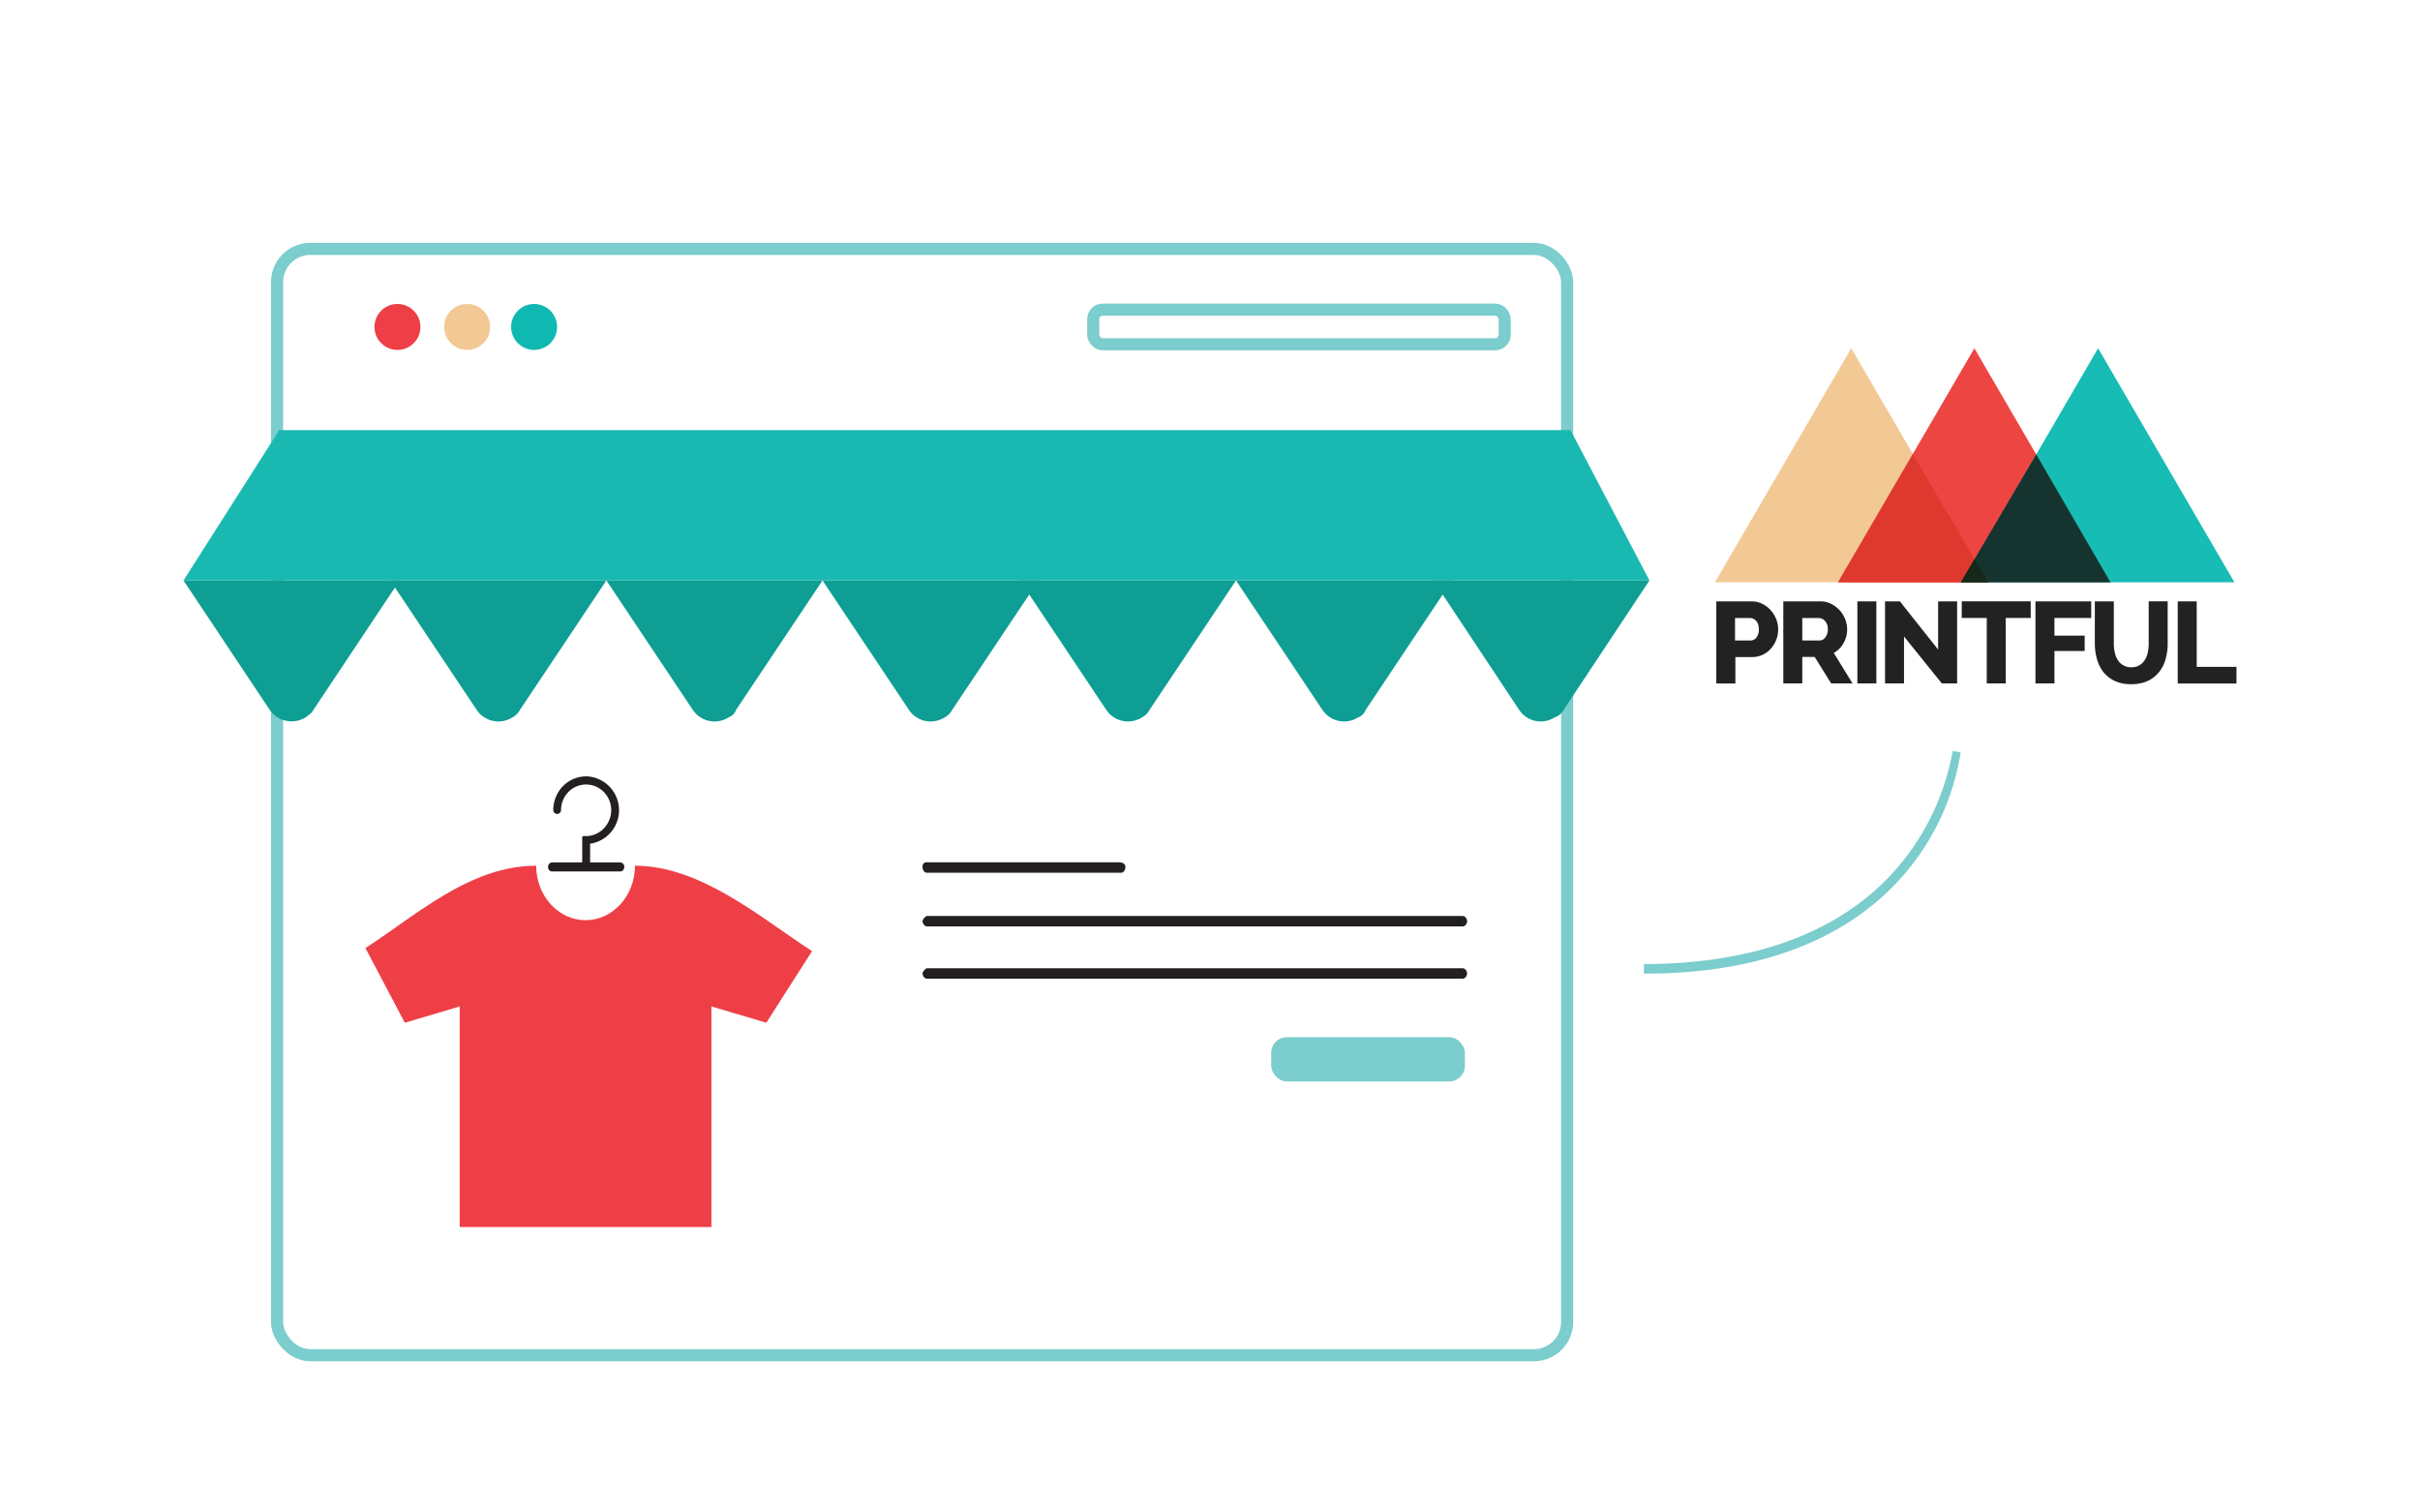 <svg id="Layer_1" data-name="Layer 1" xmlns="http://www.w3.org/2000/svg" width="400" height="250" viewBox="0 0 400 250">
  <defs>
    <style>
      .cls-1 {
        fill: #ee3f47;
      }

      .cls-2 {
        fill: #0fb9b2;
      }

      .cls-3 {
        fill: #f2c994;
      }

      .cls-4 {
        fill: none;
        stroke: #7ccdcd;
        stroke-miterlimit: 10;
        stroke-width: 2px;
      }

      .cls-5 {
        fill: #231f20;
      }

      .cls-6 {
        fill: #19b9b1;
      }

      .cls-7 {
        fill: #0e9e94;
      }

      .cls-8 {
        fill: #7ccdcd;
      }

      .cls-9 {
        fill: #ed4642;
      }

      .cls-10 {
        fill: #17bcb5;
      }

      .cls-11 {
        fill: #df392f;
      }

      .cls-12 {
        fill: #16342f;
      }

      .cls-13 {
        fill: #15291a;
      }

      .cls-14 {
        fill: #222;
      }
    </style>
  </defs>
  <g>
    <g>
      <circle id="Oval" class="cls-1" cx="65.694" cy="54.04" r="3.8"/>
      <circle id="Oval-2" data-name="Oval" class="cls-2" cx="88.282" cy="54.04" r="3.8"/>
      <circle id="Oval-3" data-name="Oval" class="cls-3" cx="77.212" cy="54.04" r="3.8"/>
      <rect class="cls-4" x="180.699" y="51.177" width="68.011" height="5.727" rx="1.575"/>
      <g>
        <path class="cls-5" d="M102.522,142.549H97.539v-3.09a5.601,5.601,0,0,0-.509-11.133,5.387,5.387,0,0,0-3.94,1.575,5.642,5.642,0,0,0-1.635,3.989.654.654,0,0,0,.317.562.641.641,0,0,0,.643,0,.653.653,0,0,0,.317-.561,4.311,4.311,0,0,1,1.3-3.066,4.087,4.087,0,0,1,4.418-.838,4.27,4.27,0,0,1,2.576,3.784,4.353,4.353,0,0,1-1.173,3.097,4.055,4.055,0,0,1-2.967,1.33h-.424a.228.228,0,0,0-.228.228v4.123H91.252a.716.716,0,0,0-.665.748.808.808,0,0,0,.182.521.609.609,0,0,0,.462.229l.021-.001h11.266a.659.659,0,0,0,.487-.227.813.813,0,0,0,.182-.528A.713.713,0,0,0,102.522,142.549Z"/>
        <path class="cls-1" d="M104.951,143.095c0,4.979-3.662,9.008-8.187,9.008h.048c-4.525,0-8.187-4.029-8.187-9.008h0c-10.919,0-19.8,8.164-28.221,13.615l6.506,12.34,9.076-2.694V202.813h41.603V166.356l9.076,2.694,7.557-11.835c-8.421-5.451-18.353-14.12-29.272-14.12Z"/>
      </g>
      <rect class="cls-4" x="45.796" y="41.142" width="213.234" height="182.866" rx="5.491"/>
    </g>
    <polygon id="Path" class="cls-6" points="272.636 95.944 30.332 95.944 46.157 71.092 259.589 71.092 272.636 95.944"/>
    <path id="Path-2" data-name="Path" class="cls-7" d="M85.938,117.342l14.29-21.398H64.503l14.29,21.398a4.321,4.321,0,0,0,5.913,1.23A2.966,2.966,0,0,0,85.938,117.342Z"/>
    <path id="Path-3" data-name="Path" class="cls-7" d="M51.767,117.396l14.29-21.452H30.332l14.29,21.452a4.374,4.374,0,0,0,6.159.986C51.027,118.136,51.52,117.889,51.767,117.396Z"/>
    <path id="Path-4" data-name="Path" class="cls-7" d="M121.662,117.342l14.29-21.398H100.227l14.29,21.398a4.321,4.321,0,0,0,5.913,1.23A2.022,2.022,0,0,0,121.662,117.342Z"/>
    <path id="Path-5" data-name="Path" class="cls-7" d="M157.386,117.342,171.676,95.944H135.952l14.29,21.398a4.321,4.321,0,0,0,5.913,1.23A2.966,2.966,0,0,0,157.386,117.342Z"/>
    <path id="Path-6" data-name="Path" class="cls-7" d="M190.004,117.342l14.29-21.398H168.57l14.29,21.398a4.321,4.321,0,0,0,5.913,1.23A2.966,2.966,0,0,0,190.004,117.342Z"/>
    <path id="Path-7" data-name="Path" class="cls-7" d="M225.729,117.342,240.018,95.944H204.294l14.29,21.398a4.321,4.321,0,0,0,5.913,1.23A2.022,2.022,0,0,0,225.729,117.342Z"/>
    <path id="Path-8" data-name="Path" class="cls-7" d="M258.445,117.342l14.192-21.398H236.912l14.192,21.398a4.273,4.273,0,0,0,5.872,1.23A2.509,2.509,0,0,0,258.445,117.342Z"/>
    <path id="Path-9" data-name="Path" class="cls-5" d="M185.254,144.259H153.247c-.508,0-.762-.494-.762-.988a.664.664,0,0,1,.762-.741h31.753c.508,0,1.016.247,1.016.741s-.254.988-.762.988Z"/>
    <path id="Path-10" data-name="Path" class="cls-5" d="M241.759,153.128H153.233c-.499,0-.748-.576-.748-.864s.499-.864.748-.864h88.525c.499,0,.748.576.748.864S242.258,153.128,241.759,153.128Z"/>
    <path id="Path-11" data-name="Path" class="cls-5" d="M241.759,161.77H153.233c-.499,0-.748-.576-.748-.864s.499-.864.748-.864h88.525c.499,0,.748.576.748.864S242.258,161.77,241.759,161.77Z"/>
    <rect class="cls-8" x="210.114" y="171.435" width="32.019" height="7.326" rx="2.601"/>
    <g>
      <g>
        <polygon class="cls-3" points="283.459 96.249 305.995 57.568 328.53 96.249 283.459 96.249"/>
        <polygon class="cls-9" points="303.808 96.249 326.343 57.568 348.879 96.249 303.808 96.249"/>
        <polygon class="cls-10" points="324.256 96.249 346.792 57.568 369.327 96.249 324.256 96.249"/>
        <polygon class="cls-11" points="303.808 96.249 328.63 96.249 316.19 75.048 303.808 96.249"/>
        <polygon class="cls-12" points="324.114 96.249 348.836 96.249 336.568 75.105 324.114 96.249"/>
        <polygon class="cls-13" points="324.114 96.249 328.658 96.249 326.386 92.401 324.114 96.249"/>
      </g>
      <g>
        <path class="cls-14" d="M283.686,112.963V99.401h5.794a3.881,3.881,0,0,1,1.789.398,4.396,4.396,0,0,1,1.392,1.051,5.21,5.21,0,0,1,.923,1.463,4.761,4.761,0,0,1-.852,4.871,4.4,4.4,0,0,1-1.363,1.037,4.039,4.039,0,0,1-1.775.383h-2.755v4.374Zm3.124-7.1h2.556a1.211,1.211,0,0,0,.951-.483,2.086,2.086,0,0,0,.398-1.392,2.697,2.697,0,0,0-.128-.824,1.449,1.449,0,0,0-.341-.568,1.485,1.485,0,0,0-.483-.341,1.4,1.4,0,0,0-.54-.099h-2.442v3.706Z"/>
        <path class="cls-14" d="M294.762,112.963V99.401h6.12a3.948,3.948,0,0,1,1.761.398,4.788,4.788,0,0,1,2.329,2.513,4.569,4.569,0,0,1-.256,3.99,4.037,4.037,0,0,1-1.619,1.619l3.11,5.041h-3.536l-2.726-4.374h-2.045v4.374Zm3.138-7.1h2.868a1.173,1.173,0,0,0,.951-.525,2.097,2.097,0,0,0,.398-1.349,1.912,1.912,0,0,0-.454-1.335,1.356,1.356,0,0,0-.994-.497h-2.769Z"/>
        <path class="cls-14" d="M307.003,112.963V99.401H310.141v13.561Z"/>
        <path class="cls-14" d="M314.713,105.209v7.753h-3.138V99.401h2.457l6.319,7.966V99.401h3.138v13.561h-2.528Z"/>
        <path class="cls-14" d="M335.659,102.142h-4.132v10.821H328.388V102.142H324.256V99.387h11.403Z"/>
        <path class="cls-14" d="M336.44,112.963V99.401h9.216v2.741h-6.078v2.925h4.998v2.542h-4.998v5.353Z"/>
        <path class="cls-14" d="M352.287,110.293a2.515,2.515,0,0,0,1.349-.341,2.57,2.57,0,0,0,.895-.895,3.817,3.817,0,0,0,.483-1.264,7.195,7.195,0,0,0,.142-1.463V99.387h3.138v6.944a9.256,9.256,0,0,1-.355,2.641,5.911,5.911,0,0,1-1.093,2.144,5.176,5.176,0,0,1-1.874,1.448,6.312,6.312,0,0,1-2.698.525,6.2,6.2,0,0,1-2.769-.554,5.239,5.239,0,0,1-1.86-1.477,6.361,6.361,0,0,1-1.051-2.158,9.724,9.724,0,0,1-.341-2.556V99.401h3.138v6.944a6.652,6.652,0,0,0,.156,1.491,3.66,3.66,0,0,0,.497,1.25,2.537,2.537,0,0,0,2.244,1.207Z"/>
        <path class="cls-14" d="M359.955,112.963V99.401h3.138V110.222h6.575v2.755h-9.713Z"/>
      </g>
    </g>
    <path id="Path-12" data-name="Path" class="cls-8" d="M272.165,160.927h-.444v-1.58c13.533,0,31.947-2.934,43.262-17.606a40.467,40.467,0,0,0,7.765-17.606l1.331.226a40.612,40.612,0,0,1-7.987,18.509C304.556,157.766,285.92,160.927,272.165,160.927Z"/>
  </g>
</svg>
